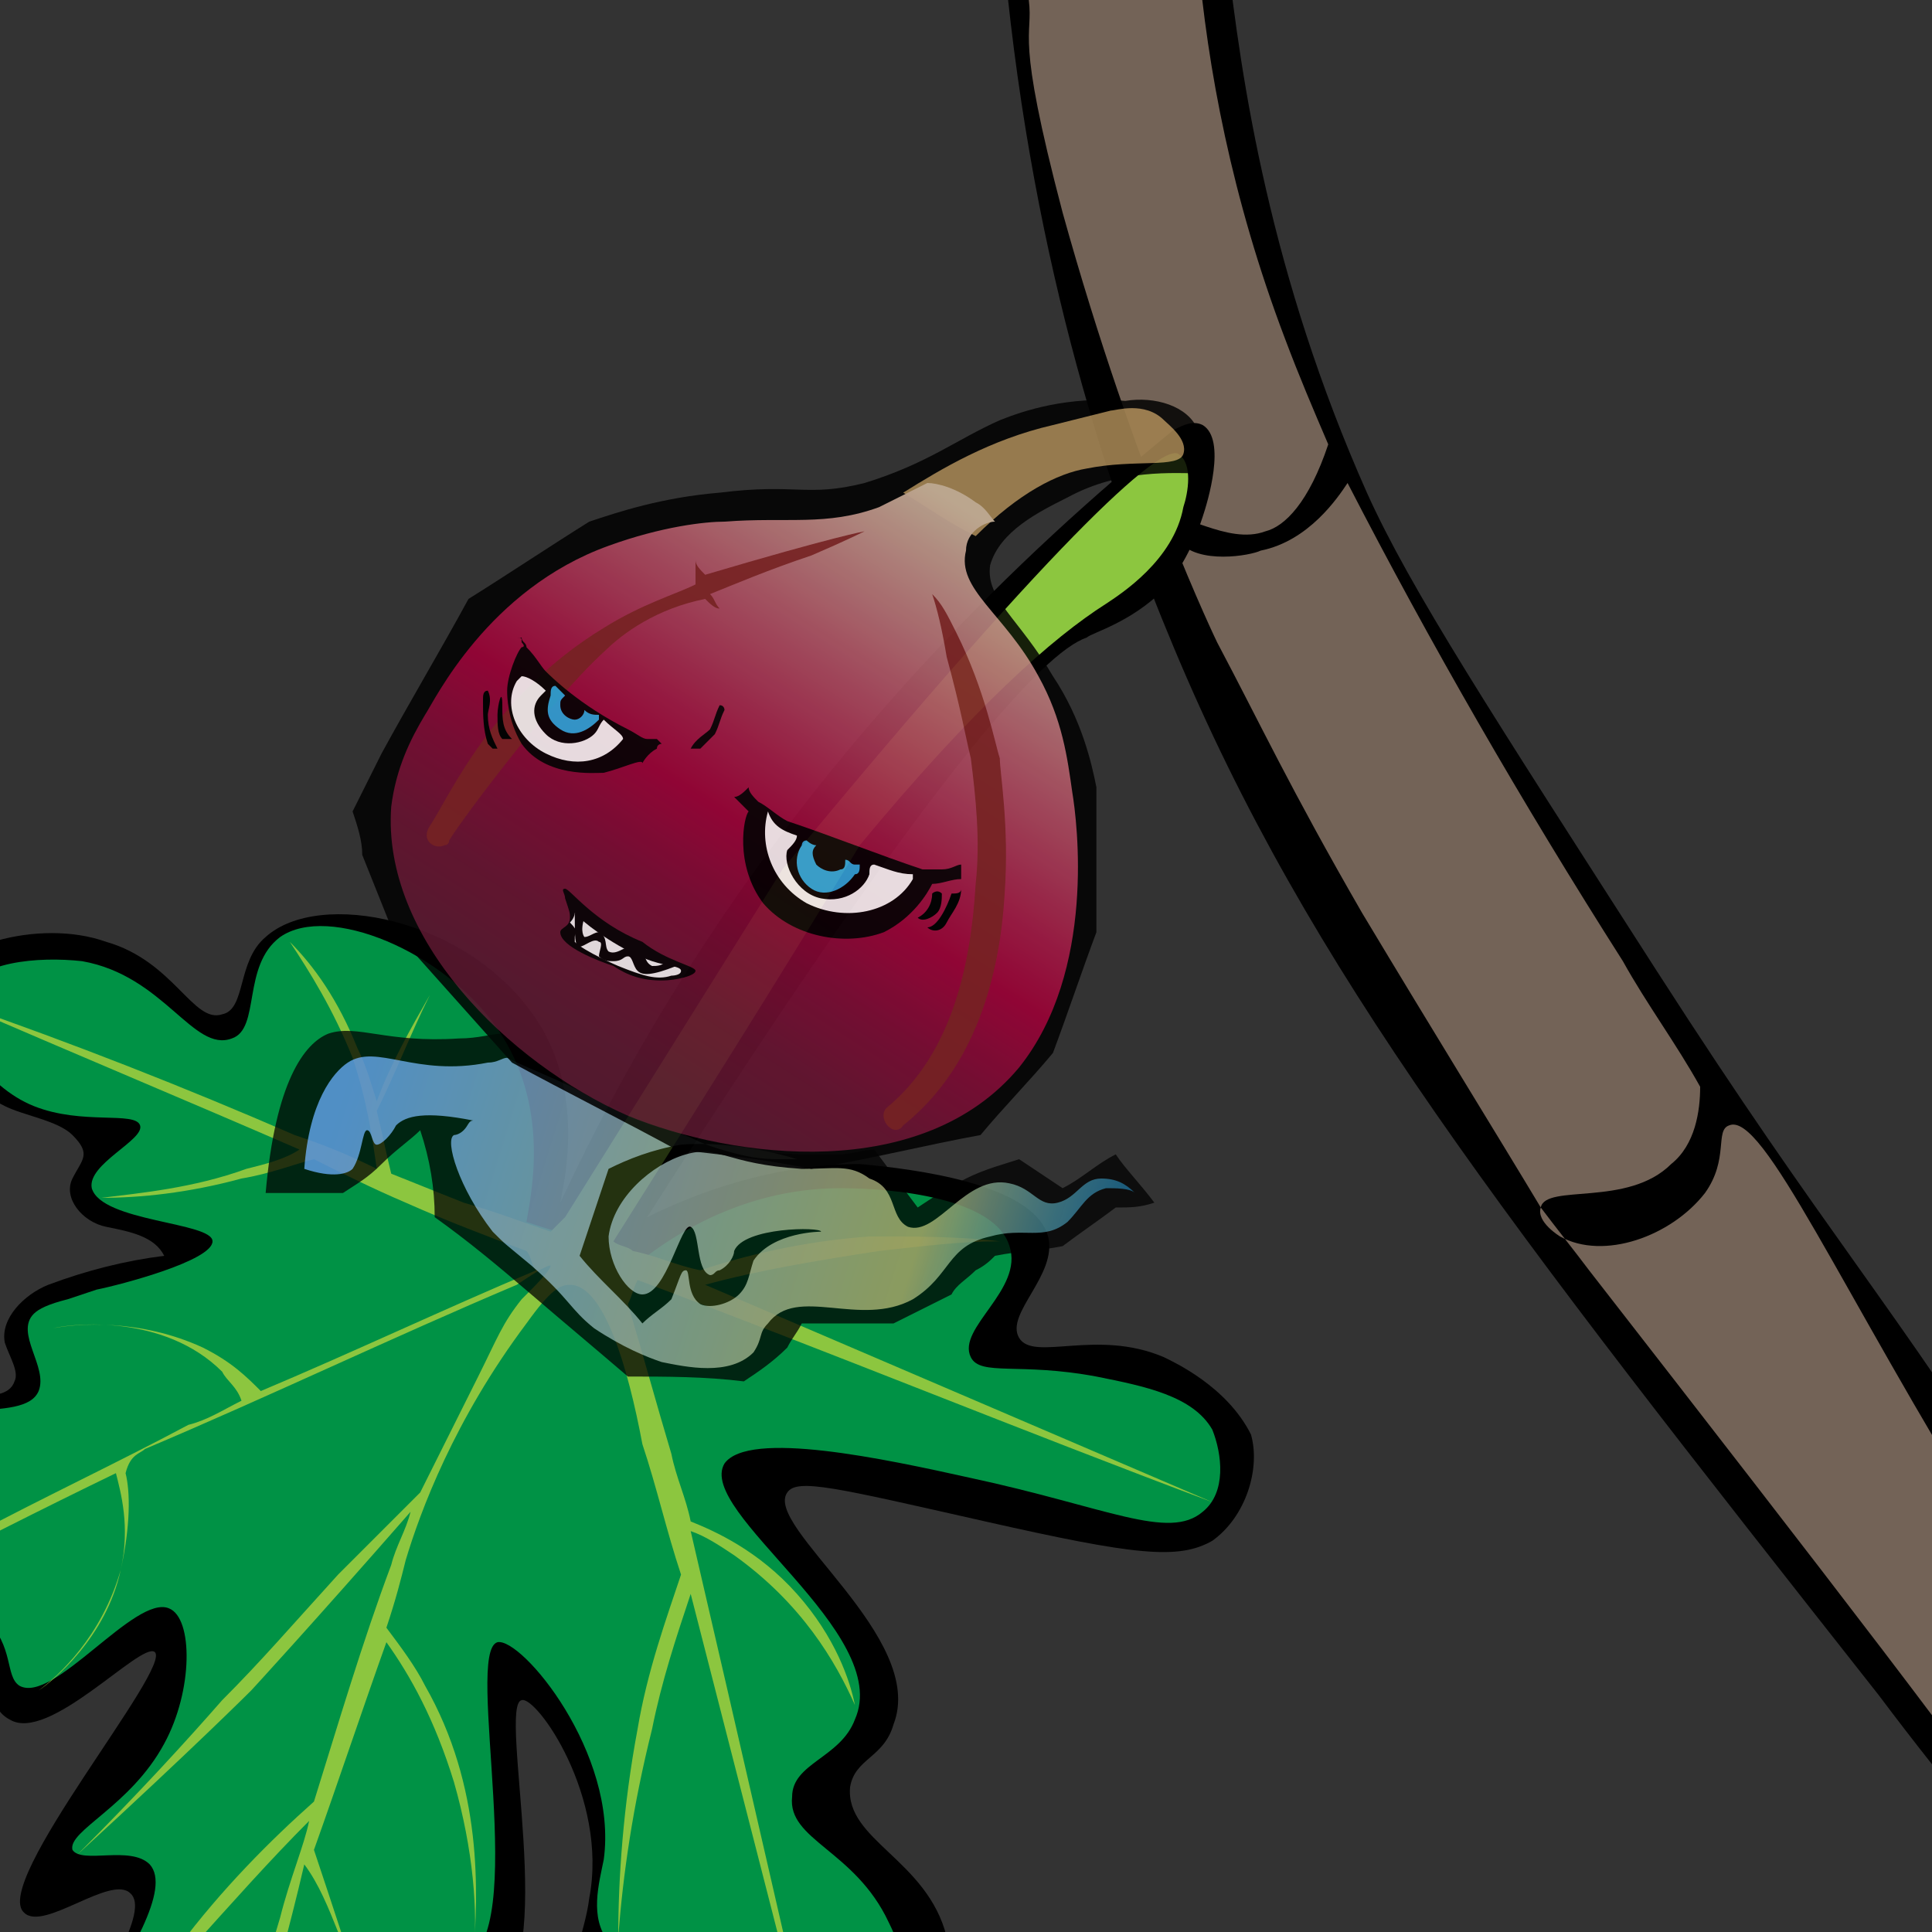<svg xml:space="preserve" style="enable-background:new 0 0 40 40;" viewBox="0 0 40 40" y="0px" x="0px" xmlns:xlink="http://www.w3.org/1999/xlink" xmlns="http://www.w3.org/2000/svg" id="レイヤー_1" version="1.1">
<rect x="0" y="0" width="40" height="40" fill="#333333" stroke="none"/>
<style type="text/css">
	.st0{fill:#736357;}
	.st1{fill:#009245;}
	.st2{fill:#8CC63F;}
	.st3{opacity:0.93;}
	.st4{opacity:0.8;enable-background:new    ;}
	.st5{opacity:0.8;fill:url(#SVGID_1_);enable-background:new    ;}
	.st6{opacity:0.9;enable-background:new    ;}
	.st7{opacity:0.9;fill:#AD8C58;enable-background:new    ;}
	.st8{opacity:0.95;fill:url(#SVGID_00000011011025570867354980000015794597639383498915_);enable-background:new    ;}
	.st9{opacity:0.9;fill:#7A2222;enable-background:new    ;}
	.st10{opacity:0.9;}
	.st11{fill:#FFFFFF;}
	.st12{fill:#29ABE2;}
	.st13{opacity:0.88;}
</style>
<g>
	<path d="M24.3,13.4c2.8,6.7,6.8,11.8,14.6,21.7c1.5,2,2.8,3.5,3.7,4.6c0.3,0,3.3,0.1,4.4,0c0.2,0,0.5-0.1,0.6-0.3
		c0.2-0.2,0.1-0.6,0-0.7c-0.7-1.4-2-2.4-3-3.6c-0.9-1-1.6-2.1-2.3-3.2c-3.3-5.2-4.4-6.2-8-11.8c-3.4-5.3-5.1-7.9-6-9.9
		c-2-4.5-2.6-8.5-2.9-11.2c-0.4-0.2-2.9-1.2-4.3,0c-0.1,0-0.2,0.2-0.3,0.3C21.4,5.6,23,10.3,24.3,13.4z"></path>
	<path d="M25.2,13.3c0.9,1.7,1.5,3,3,5.6c1.5,2.5,2.8,4.6,3.7,6.1c0.3,0.4,0.7,0.9,1,1.3c4.9,6.3,8.3,10.7,9.1,12
		c0.2,0.3,0.4,0.7,1,0.9c0.8,0.3,1.7-0.2,2.5,0c0.2,0.1,0.5,0.2,0.7,0s0.1-0.5,0-0.7c-0.7-1.4-1.9-2.4-2.8-3.6
		c-0.4-0.4-1-1.3-2.2-3.2c-3.1-5-4.7-8.7-5.4-8.4c-0.3,0.1,0,0.7-0.5,1.4c-0.7,0.9-2.1,1.4-3,0.9c0,0-0.5-0.3-0.4-0.6
		c0.1-0.5,1.8,0,2.7-0.9c0.5-0.4,0.6-1.1,0.6-1.6c-0.5-0.9-1.1-1.7-1.6-2.6c-2.1-3.3-4-6.6-5.7-9.9c-0.2,0.3-0.8,1.2-1.8,1.4
		c-0.2,0.1-1.3,0.3-1.7-0.2c-0.1-0.1-0.2-0.3-0.2-0.4c0.2-0.3,1.2,0.5,2,0.2c0.4-0.1,0.9-0.6,1.3-1.8c-0.3-0.7-0.6-1.4-0.9-2.2
		c-1.1-2.9-1.6-5.6-1.8-7.9c-0.3-0.1-2.2-0.4-3-0.2c-0.1,0-0.4,0.1-0.5,0.3s0,0.4,0,0.8C21.4,0.8,21,0.6,22,4.4
		C23.5,9.8,25.2,13.3,25.2,13.3z" class="st0"></path>
</g>
<g>
	<g>
		<g>
			<path d="M24.1,28.1c-1.4-0.6-2.7,0.1-3-0.4s0.8-1.3,0.6-2.1c-0.3-1.1-2.8-1.4-3.9-1.5c-1.8,0-3.4,0.6-4.4,1.1
				c5.8-9.1,8.2-11.7,9.1-12c0.1-0.1,0.9-0.3,1.6-1c0.5-0.6,0.7-1.2,0.8-1.5c0.1-0.3,0.5-1.6,0-1.9c-0.2-0.1-0.4,0-0.6,0.1
				c-3.2,2.6-7,6.3-10.2,11.4c-1,1.6-1.8,3.1-2.5,4.6c0.1-0.5,0.5-2.3-0.5-3.8c-1.4-2.1-4.5-2.7-5.6-1.7c-0.6,0.5-0.4,1.5-0.9,1.6
				c-0.6,0.2-1-1.1-2.4-1.5c-1.4-0.5-3.4,0.1-3.7,1c-0.2,0.8,0.6,1.9,1.6,2.4c0.4,0.2,1.1,0.3,1.4,0.6c0.4,0.4,0.2,0.5,0,0.9
				s0.2,0.9,0.7,1s1,0.2,1.2,0.6c-0.8,0.1-1.6,0.3-2.4,0.6c-0.5,0.2-1,0.7-0.9,1.2c0.1,0.3,0.3,0.6,0.2,0.8
				c-0.1,0.3-0.5,0.3-0.8,0.3c-1.6-0.1-3.3,0.3-4.6,1.2s-2.3,2.4-2.5,4c0,0.5,0,1.1,0.2,1.5c0.6,1.2,2.3,1.5,3.5,0.8
				c1-0.6,1.5-1.7,2.5-2.3c1.4-0.9,0.8,1.1,1.6,1.5c0.8,0.5,2.7-1.6,3-1.4c0.4,0.3-3.4,4.8-2.7,5.4c0.4,0.4,1.8-0.8,2.2-0.4
				C3.5,39.9-1,45,0,46c0.3,0.3,0.8-0.1,1.5,0.3c1.5,0.7,1,3.2,2,3.5c0.5,0.1,1-0.4,2.1-1.4c0.6-0.6,1-0.9,1.2-1.5
				c0.4-1,0-1.8,0.3-2c0.5-0.3,1.6,1.3,2.1,1.1c0.7-0.3-1.1-4.3-0.2-4.8c0.3-0.2,0.7,0.3,1.2,0.1c1.4-0.5,0.1-6,0.6-6.1
				c0.3-0.1,1.8,2,1.4,4.1c-0.1,0.8-0.5,1.4-0.1,1.8c0.5,0.6,1.5,0.2,2.1,0.8c0.5,0.6-0.1,1.2,0.3,2.1c0.4,1,1.8,1.8,2.8,1.5
				c0.8-0.2,1.2-1.1,1.7-2.4c0.5-1.2,0.8-2,0.6-3c-0.4-1.6-2.1-2-2-3.1c0.1-0.6,0.7-0.6,0.9-1.3c0.7-1.8-2.7-4.1-2.2-4.8
				c0.2-0.3,1-0.1,4.1,0.6c3.1,0.7,4,0.8,4.7,0.4c0.7-0.5,1-1.5,0.8-2.2C25.4,28.7,24.3,28.2,24.1,28.1z"></path>
			<path d="M13.4,26c0.8-0.6,2.2-1.4,4-1.4c1.1,0,3.2,0.2,3.5,1.2c0.3,0.9-1.1,1.7-0.8,2.3c0.2,0.4,1,0.1,2.6,0.4
				c1,0.2,2,0.4,2.4,1.1c0.2,0.5,0.3,1.3-0.2,1.7c-0.7,0.6-2-0.1-4.8-0.7c-1.8-0.4-4.6-1-5.1-0.3c-0.6,1,3.5,3.5,2.7,5.3
				c-0.3,0.8-1.3,0.9-1.3,1.6c-0.1,0.9,1.3,1.1,2,2.6c0.1,0.2,0.6,1.2,0.3,2.5c0,0.2-0.4,2.2-1.6,2.5c-0.9,0.2-2-0.8-2.4-1.6
				c-0.4-0.9,0-1.5-0.6-2.1c-0.5-0.6-1.1-0.4-1.5-0.9s-0.2-1.2-0.1-1.7c0.3-2.2-1.7-4.6-2.2-4.5c-0.7,0.2,0.7,6.1-0.7,6.6
				c-0.5,0.2-1-0.5-1.4-0.3c-0.8,0.5,1.1,4.4,0.5,4.8c-0.4,0.2-1.6-1.3-2.1-1c-0.3,0.2-0.1,0.8-0.5,2.2c-0.1,0.6-0.2,0.8-0.4,1.2
				c-0.4,0.7-1.3,1.5-2,1.4c-0.9-0.2-0.4-2.7-1.8-3.4c-0.7-0.3-1.1,0.1-1.4-0.3c-0.9-1,3.5-5.6,2.6-6.6c-0.4-0.4-1.4,0-1.6-0.3
				c-0.1-0.4,1.2-0.9,1.9-2.2C4,35,4,33.5,3.5,33.3c-0.7-0.3-2.4,2-3.1,1.6c-0.3-0.2-0.1-0.8-0.7-1.4c-0.2-0.2-0.3-0.4-0.6-0.4
				C-1.3,33-1.6,33.3-2.4,34c-1.3,1.2-1.2,1.3-1.6,1.5c-0.9,0.5-2.3,0.7-3,0c-0.8-0.6-0.4-2.3,0.2-3.4c0.9-1.6,2.7-2.2,3.2-2.4
				c2.2-0.8,4.1-0.2,4.4-0.9c0.2-0.5-0.5-1.2-0.1-1.6C0.8,27.1,1,27,1.4,26.9C1.7,26.8,2,26.7,2,26.7c0.5-0.1,2.4-0.6,2.4-1
				s-2.3-0.4-2.5-1.1c-0.1-0.5,1.1-1,1-1.3s-1.2,0-2.2-0.4s-1.8-1.6-1.5-2.3c0.3-0.7,1.6-0.8,2.5-0.7c1.7,0.3,2.3,1.9,3.1,1.6
				c0.6-0.2,0.2-1.5,1-2.1c1-0.7,3.4,0.3,4.5,1.9s0.7,3.4,0.6,4C11.8,25.6,12.6,25.8,13.4,26z" class="st1"></path>
		</g>
		<path d="M16.2,18c-1.5,2.4-3,4.8-4.5,7.2c-0.1,0.1-0.2,0.2-0.3,0.3c-0.6-0.2-1.1-0.4-1.8-0.6c-0.5-0.2-1-0.4-1.5-0.6
			C8,23.9,7.9,23.4,7.8,23c0.4-0.8,0.7-1.6,1.1-2.4c-0.4,0.7-0.8,1.4-1.1,2.2c-0.1-0.3-0.2-0.7-0.4-1.1C7,20.7,6.5,20,6,19.5
			c0.4,0.6,0.9,1.4,1.3,2.4c0.3,0.9,0.4,1.6,0.5,2.3c-0.6-0.3-1.1-0.5-1.7-0.7c-2.3-1-4.6-1.9-6.9-2.7c2.3,1,4.7,2,7,3
			c-0.3,0.2-0.7,0.3-1.1,0.4c-1.1,0.4-2.2,0.5-3,0.6c0.8,0,1.8-0.1,2.9-0.4c0.6-0.1,1.1-0.3,1.5-0.4c0.6,0.3,1.2,0.6,1.9,0.9
			c0.9,0.4,1.7,0.7,2.5,1c0.1,0.1,0.1,0.3,0.2,0.4c-1.9,0.8-3.8,1.7-5.7,2.5c-0.3-0.3-0.6-0.6-1.2-0.9c-1.3-0.6-2.6-0.5-3.1-0.4
			c0.4-0.1,2.3-0.3,3.5,0.9C4.7,28.6,4.9,28.7,5,29c-0.4,0.2-0.7,0.4-1.1,0.5c-1.5,0.8-3,1.5-4.5,2.3c-0.4-0.3-1-0.6-1.7-0.9
			c-1-0.3-1.9-0.4-2.5-0.4c0.7,0.1,1.6,0.2,2.6,0.6c0.6,0.2,1.1,0.5,1.4,0.8c-2,1.1-4,2.2-6,3.3c3.1-1.6,6.1-3.2,9.2-4.7
			c0.1,0.4,0.3,1.1,0.1,2c-0.3,1.4-1.4,2.3-1.7,2.5c0.4-0.3,1.3-1.1,1.7-2.5c0.2-0.9,0.2-1.6,0.1-2C2.7,30.1,2.9,30.1,3,30
			c2.6-1.1,5.1-2.3,7.7-3.4c0.3-0.2,0.6-0.4,0.7-0.4c0,0.1-0.3,0.4-0.6,0.7c-0.4,0.5-0.5,0.8-0.9,1.6c-0.3,0.6-0.7,1.4-1.2,2.4
			c-0.4,0.4-1,1-1.7,1.7c-1,1.1-1.6,1.8-2.4,2.6c-0.7,0.8-1.7,1.9-3,3.2C4,36.2,5.2,35,5.2,35s1.2-1.3,3.3-3.7
			c-0.1,0.4-0.3,0.7-0.4,1.1C7.5,34,7,35.7,6.5,37.3c-0.9,0.8-1.9,1.8-2.8,3c-1.4,1.7-2.4,3.3-3,4.7c0.8-1.4,1.8-3,3.2-4.6
			c0.9-1,1.7-1.9,2.5-2.7c-0.1,0.5-0.4,1.2-0.6,2c-0.3,1-0.8,2.7-1.1,3.8c-0.3,1.3-0.7,3.1-1,5.4c0.5-2.1,1.1-4.2,1.6-6.3
			c0.3-1.3,0.7-2.7,1-4C6.6,39,6.8,39.5,7,40c0.7,1.7,1.2,3.4,1.6,4.9c-0.3-1-0.5-1.9-0.9-2.9c-0.4-1.3-0.8-2.5-1.2-3.7
			C7,36.9,7.5,35.4,8,34c0.5,0.7,1,1.6,1.4,2.9c0.4,1.4,0.5,2.7,0.4,3.6c0.1-1.3,0.2-3.5-1-5.6c-0.2-0.4-0.5-0.8-0.8-1.2
			c0.2-0.6,0.3-1,0.4-1.4c0.3-1,1-2.9,2.5-4.9c0.5-0.7,0.7-0.8,0.9-0.8c0.7,0,1.2,1.7,1.5,3.3c0.3,0.9,0.5,1.8,0.8,2.7
			c-0.3,0.9-0.7,2-0.9,3.2c-0.3,1.6-0.4,3.1-0.4,4.3c0.1-1.3,0.3-2.7,0.7-4.3c0.2-1,0.5-1.9,0.8-2.8c1,3.9,2,7.8,3,11.7
			c-1-4.3-2-8.7-3-13c0.3,0.1,0.6,0.3,0.9,0.5c1.4,1,2.1,2.2,2.5,3.1c-0.1-0.5-0.4-1.4-1.2-2.3c-0.8-0.9-1.7-1.3-2.2-1.5
			c-0.1-0.5-0.3-0.9-0.4-1.4c-0.3-1-0.6-2.1-0.9-3.1c0.1-0.2,0.1-0.3,0.2-0.5c4,1.5,7.9,3.1,11.9,4.6c-3.5-1.5-7-3-10.5-4.5
			c1.1-0.3,2.3-0.5,3.6-0.7c0.9-0.1,1.7-0.2,2.5-0.2c-0.8-0.1-1.7-0.1-2.7-0.1c-1.4,0.1-2.6,0.4-3.5,0.7c-0.5-0.1-0.9-0.3-1.4-0.4
			c-0.1-0.1-0.3-0.1-0.4-0.2c1.7-2.7,3.4-5.4,5.1-8.2c2.4-2.9,4-4.3,5.1-5c0.3-0.2,1.4-0.9,1.6-2c0.1-0.3,0.2-0.9-0.1-1.1
			C24.1,9.2,22.3,10.6,16.2,18z" class="st2"></path>
	</g>
</g>
<g class="st3">
	<path d="M23.1,23.9c-0.4,0.2-0.7,0.5-1.1,0.7c-0.3-0.2-0.6-0.4-0.9-0.6c-0.3,0.1-0.7,0.2-1.1,0.4
		c-0.4,0.2-0.7,0.4-1,0.6c-0.3-0.4-0.6-0.8-0.9-1.2c-0.2,0-0.5,0.1-0.7,0.1c0,0-0.3,0-0.7,0c-0.7,0-1.3-0.1-1.6-0.2
		c-0.6-0.1-1.5-0.3-2.6-0.8c-1-0.5-1.6-1.1-2.1-1.5c-0.2,0-0.5,0.1-0.9,0.1c-1.5,0.1-2.1-0.3-2.7-0.1c-0.5,0.2-1.1,1-1.3,3.3
		c0.5,0,1.1,0,1.6,0c0.3-0.2,0.5-0.3,0.8-0.6c0.3-0.3,0.6-0.5,0.8-0.7C8.9,24,9,24.6,9,25.2c0.7,0.5,1.3,1,2,1.6s1.3,1.1,2,1.7
		c0.8,0,1.6,0,2.4,0.1c0.3-0.2,0.6-0.4,0.9-0.7c0.1-0.2,0.2-0.3,0.3-0.5c0.6,0,1.3,0,1.9,0c0.4-0.2,0.8-0.4,1.2-0.6
		c0.1-0.2,0.3-0.3,0.5-0.5c0.2-0.1,0.3-0.2,0.4-0.3c0.5-0.1,0.9-0.1,1.4-0.2c0.4-0.3,0.7-0.5,1.1-0.8c0.3,0,0.5,0,0.8-0.1
		C23.6,24.5,23.3,24.2,23.1,23.9z" class="st4"></path>
	
		<linearGradient gradientTransform="matrix(0.878 0.479 0.479 -0.878 -104.41 98.46)" y2="123.043" x2="77.411" y1="119.785" x1="61.271" gradientUnits="userSpaceOnUse" id="SVGID_1_">
		<stop style="stop-color:#6BABFF" offset="1.843596e-02"></stop>
		<stop style="stop-color:#B9BB77" offset="0.754"></stop>
		<stop style="stop-color:#B9BB76" offset="0.767"></stop>
		<stop style="stop-color:#2AB8FF;stop-opacity:0.6" offset="1"></stop>
	</linearGradient>
	<path d="M18.8,25.4c0.6,0.2,1.2-1.1,2.1-0.9c0.5,0.1,0.6,0.5,1,0.4s0.5-0.5,0.9-0.5c0.3,0,0.5,0.1,0.7,0.3
		c-0.1-0.1-0.4-0.1-0.6-0.1c-0.4,0.1-0.5,0.4-0.8,0.7c-0.5,0.4-0.9,0.1-1.6,0.3c-0.9,0.2-0.8,0.8-1.6,1.3c-1.1,0.6-2.4-0.3-3,0.5
		c-0.2,0.2-0.1,0.3-0.3,0.6c-0.5,0.5-1.4,0.3-1.9,0.2c-0.3-0.1-0.8-0.3-1.4-0.7c-0.5-0.4-0.5-0.6-1.3-1.3c-0.6-0.5-0.5-0.4-0.8-0.7
		c-0.7-0.9-1-1.9-0.8-2c0,0,0.1,0,0.2-0.1c0.1-0.1,0.1-0.2,0.2-0.2c-1-0.2-1.4-0.1-1.6,0.1c-0.1,0.2-0.3,0.4-0.4,0.4
		s-0.1-0.3-0.2-0.3s-0.1,0.5-0.3,0.8c-0.1,0.1-0.4,0.2-1,0c0.1-1.4,0.6-2,0.9-2.2c0.6-0.4,1.4,0.3,2.9,0c0.2,0,0.3-0.1,0.4-0.1
		c0.6,0.3,1.2,0.5,1.7,0.8c0.5,0.2,0.9,0.4,1.4,0.6c0.3,0.1,0.6,0.2,0.8,0.3c0.2,0.1,0.5,0.2,0.9,0.3C15.7,24,16,24,16.2,24
		c0.3,0,0.3,0,0.3,0s-1.2-0.4-2.4-0.3c-0.6,0.1-1.1,0.3-1.5,0.5c-0.2,0.6-0.4,1.2-0.6,1.8c0.4,0.5,0.9,0.9,1.3,1.4
		c0.2-0.2,0.4-0.3,0.6-0.5c0.2-0.5,0.2-0.6,0.3-0.6s0,0.5,0.3,0.7c0.2,0.1,0.6,0,0.8-0.2s0.2-0.4,0.3-0.7c0.4-0.6,1.4-0.6,1.4-0.6
		c0-0.1-1.6-0.1-1.8,0.4c0,0.1-0.1,0.3-0.3,0.4c-0.1,0-0.1,0.1-0.2,0.1c-0.3-0.1-0.2-0.9-0.4-1s-0.5,1.4-1,1.4
		c-0.3,0-0.7-0.6-0.7-1.2c0.1-0.8,0.9-1.5,1.6-1.7c0.7-0.2,0.8,0.2,2.4,0.3c0.7,0,1-0.1,1.4,0.2C18.6,24.6,18.4,25.2,18.8,25.4z" class="st5"></path>
	<path d="M22.1,10.3c1.1-0.6,2.2-0.5,2.8-0.5c0-0.1,0.1-0.5-0.1-0.9c-0.2-0.5-0.9-0.7-1.5-0.6c-1.2-0.1-2.1,0.2-2.6,0.4
		c-0.9,0.4-1.5,0.9-2.8,1.3c-1.2,0.3-1.4,0-3,0.2c-1.2,0.1-2.1,0.4-2.7,0.6c-0.8,0.5-1.7,1.1-2.5,1.6c-0.6,1.1-1.2,2.1-1.8,3.2
		c-0.2,0.4-0.4,0.8-0.6,1.2c0.1,0.3,0.2,0.6,0.2,0.9c0.2,0.5,0.4,1,0.6,1.5c0.8,0.9,1.7,1.9,2.5,2.8c1.1,0.6,2.3,1.2,3.4,1.8
		c0.9,0.1,1.8,0.2,2.8,0.4c1.2-0.2,2.4-0.5,3.5-0.7c0.5-0.6,1-1.1,1.5-1.7c0.3-0.8,0.6-1.7,0.9-2.5c0-1,0-2,0-3
		c-0.1-0.5-0.3-1.4-0.9-2.3c-0.7-1.2-1.4-1.6-1.3-2.3C20.7,11,21.5,10.6,22.1,10.3z" class="st6"></path>
	<path d="M18.7,10.2c0.8-0.5,1.8-1.1,3.1-1.4c0.4-0.1,0.8-0.2,1.2-0.3c0.1,0,0.7-0.2,1.1,0.2c0.1,0.1,0.5,0.4,0.4,0.7
		s-1,0.1-2,0.3c-0.6,0.1-1.4,0.5-2.3,1.4C19.6,10.8,19.2,10.5,18.7,10.2z" class="st7"></path>
	
		<linearGradient gradientTransform="matrix(0.932 0.363 0.363 -0.932 -84.078 89.278)" y2="111.119" x2="68.383" y1="96.59" x1="65.432" gradientUnits="userSpaceOnUse" id="SVGID_00000178167217016753651720000005438878694999635598_">
		<stop style="stop-color:#57192F" offset="8.364630e-07"></stop>
		<stop style="stop-color:#5C1730" offset="0.103"></stop>
		<stop style="stop-color:#691331" offset="0.218"></stop>
		<stop style="stop-color:#7F0B34" offset="0.338"></stop>
		<stop style="stop-color:#9E0137" offset="0.46"></stop>
		<stop style="stop-color:#9E0137" offset="0.461"></stop>
		<stop style="stop-color:#A31844" offset="0.549"></stop>
		<stop style="stop-color:#B15365" offset="0.734"></stop>
		<stop style="stop-color:#C7B299" offset="1"></stop>
	</linearGradient>
	<path d="M21.1,22.1c-2,2.4-5.9,1.9-8.1,1c-2.5-1.1-5.1-3.7-4.9-6.4c0.1-0.8,0.4-1.4,0.7-1.9c0.2-0.3,1.3-2.6,3.8-3.5c1.1-0.4,2-0.5,2.4-0.5
		c1.3-0.1,2.1,0.1,3.2-0.3c0.4-0.2,0.8-0.4,1-0.5c0.2,0,0.6,0.1,1,0.4c0.2,0.1,0.3,0.3,0.4,0.4c-0.2,0-0.6,0.2-0.6,0.6
		c-0.2,0.8,0.8,1.3,1.5,2.6c0.5,0.9,0.6,1.7,0.7,2.4C22.3,17,22.7,20.1,21.1,22.1z" style="opacity:0.95;fill:url(#SVGID_00000178167217016753651720000005438878694999635598_);enable-background:new    ;"></path>
	<path d="M17.9,11c0,0-0.6,0.1-3.3,0.9c-0.1-0.1-0.2-0.2-0.2-0.3c0,0.2,0,0.3,0,0.5c-0.4,0.2-1.1,0.4-1.9,0.9
		c-2.3,1.4-3.2,3.5-3.6,4.1c-0.2,0.3,0.1,0.5,0.3,0.4c0.1,0,0.1-0.1,0.1-0.1c0.3-0.5,2.2-3,3.2-3.9c0.4-0.4,1.1-0.9,2.1-1.1
		c0.1,0.1,0.2,0.2,0.3,0.2c-0.1-0.1-0.1-0.2-0.2-0.3c0.5-0.2,1.2-0.5,2.1-0.8C17.5,11.2,17.9,11,17.9,11z" class="st9"></path>
	<path d="M20.8,18.5c0.1-1.4-0.1-2.5-0.1-2.8c-0.1-0.3-0.3-1.4-0.9-2.6c-0.2-0.4-0.3-0.6-0.5-0.8
		c0.1,0.3,0.2,0.7,0.3,1.3c0.3,1.1,0.4,1.7,0.5,2.1c0.1,0.8,0.2,1.7,0.1,2.6c-0.1,1.7-0.5,3.5-1.8,4.6c-0.3,0.2,0.1,0.7,0.3,0.4
		C20.2,22.1,20.7,20.2,20.8,18.5z" class="st9"></path>
	<g class="st10">
		<g>
			<path d="M15.8,18.7c0.6,0.7,1.7,0.9,2.5,0.6c0.6-0.3,0.9-0.8,1-1c0.2,0,0.4-0.1,0.6-0.1c0-0.1,0-0.2,0-0.3
				c-0.1,0-0.2,0.1-0.4,0.1c-0.1,0-0.3,0-0.4,0c-0.9-0.3-1.9-0.7-2.8-1c-0.2-0.1-0.4-0.3-0.6-0.4c-0.1-0.1-0.2-0.2-0.2-0.3
				c-0.1,0.1-0.2,0.2-0.3,0.2c0.1,0.1,0.2,0.2,0.3,0.3C15.4,16.9,15.2,17.9,15.8,18.7z"></path>
		</g>
		<g>
			<path d="M16.5,17.3c0,0.1-0.1,0.2-0.2,0.3c-0.1,0.3,0.2,0.9,0.7,1s0.9-0.2,1-0.5c0-0.1,0-0.2,0.1-0.2
				c0.3,0.1,0.5,0.2,0.8,0.2v0.1c-0.4,0.7-1.4,0.9-2.2,0.5c-0.7-0.4-1-1.2-0.8-1.9C16,17.1,16.2,17.2,16.5,17.3z" class="st11"></path>
			<path d="M16.9,17.5c-0.1,0.1-0.1,0.2,0,0.4c0.1,0.1,0.3,0.2,0.5,0.1c0.1,0,0.1-0.1,0.1-0.2c0.1,0,0.1,0.1,0.2,0.1
				h0.1c0,0.1,0,0.2-0.1,0.2c-0.2,0.3-0.6,0.5-0.9,0.3s-0.4-0.6-0.2-0.9c0,0,0-0.1,0.1-0.1C16.7,17.4,16.8,17.5,16.9,17.5z" class="st12"></path>
		</g>
	</g>
	<path d="M14.9,14.6c-0.1,0.2-0.1,0.3-0.2,0.5c-0.1,0.1-0.3,0.2-0.4,0.4c0.1,0,0.2,0,0.2,0c0.1-0.1,0.2-0.2,0.3-0.3
		c0.1-0.2,0.1-0.3,0.2-0.5C15,14.7,15,14.6,14.9,14.6z" class="st6"></path>
	<g class="st13">
		<path d="M14.4,20.1c0,0.1-0.4,0.2-0.7,0.2c-0.4,0-0.7-0.1-1-0.3c-0.3-0.1-1.1-0.4-1.1-0.7c0-0.1,0.2-0.1,0.2-0.3
			c0-0.1,0-0.1-0.1-0.4c0-0.1-0.1-0.2,0-0.2s0.6,0.7,1.6,1.1C13.8,19.9,14.4,20,14.4,20.1z"></path>
		<path d="M11.9,19.4c0,0.1,0,0.1,0,0.1c0.2,0.2,0.9,0.5,0.9,0.5c0.5,0.2,0.8,0.3,1.1,0.2c0,0,0.2,0,0.2-0.1
			s-0.3-0.1-0.6-0.2c-0.6-0.2-1.3-0.7-1.5-0.9l-0.1-0.1c0,0,0,0.1-0.1,0.2C12,19.3,11.9,19.3,11.9,19.4z" class="st11"></path>
		<path d="M12,19.6c0.1,0,0.3-0.2,0.4-0.1c0.1,0,0,0.2,0,0.3c0.1,0.1,0.2,0.1,0.3,0.1c0.2,0,0.2-0.1,0.3-0.1c0.1,0,0.1,0.2,0.2,0.3
			c0.1,0.1,0.3,0.1,0.8-0.1c-0.1,0-0.1-0.1-0.2-0.1C13.7,20,13.6,20,13.5,20c-0.2-0.1-0.1-0.3-0.3-0.4c-0.2-0.1-0.4,0.2-0.6,0.1
			c-0.1-0.1,0-0.3-0.2-0.4c-0.1,0-0.2,0.1-0.3,0.1c0,0-0.1-0.1,0-0.4c-0.1,0-0.1-0.1-0.2-0.1C11.9,19.4,11.9,19.6,12,19.6z"></path>
	</g>
	<g class="st10">
		<g>
			<path d="M12.5,16c-0.2,0-1.2,0.1-1.7-0.6c-0.3-0.5-0.3-1-0.3-1.1c0-0.3,0.2-0.8,0.3-0.9c0,0,0.1,0,0-0.1c0-0.1,0-0.1-0.1-0.1h0.1
				c0,0.1,0.1,0.1,0.1,0.2c0.2,0.2,0.3,0.4,0.4,0.5c0.1,0.1,0.7,0.7,1.7,1.2c0.2,0.1,0.3,0.2,0.4,0.2c0.1,0,0.1,0,0.2,0l0.1,0.1
				c0,0-0.1,0-0.1,0.1c-0.2,0.1-0.3,0.3-0.3,0.3C13.3,15.7,12.9,15.9,12.5,16z"></path>
		</g>
		<g>
			<path d="M12.5,14.9c-0.1,0.1-0.1,0.2-0.2,0.3c-0.2,0.2-0.7,0.3-1,0c-0.3-0.3-0.3-0.6-0.1-0.8l0.1-0.1
				c-0.2-0.2-0.4-0.3-0.5-0.3l-0.1,0.1c-0.3,0.5,0,1.2,0.6,1.5c0.6,0.3,1.2,0.2,1.6-0.3C12.9,15.2,12.7,15.1,12.5,14.9z" class="st11"></path>
			<path d="M12.1,14.7c0,0.1-0.1,0.2-0.2,0.2c-0.1,0-0.3-0.1-0.3-0.3c0-0.1,0-0.1,0.1-0.2l-0.1-0.1c0,0,0,0-0.1-0.1
				c-0.1,0-0.1,0.1-0.1,0.2c-0.1,0.3-0.1,0.5,0.2,0.7c0.3,0.2,0.6,0,0.8-0.2v-0.1C12.3,14.8,12.2,14.8,12.1,14.7z" class="st12"></path>
		</g>
	</g>
	<g>
		<path d="M19.3,18.5c0,0.2-0.1,0.4-0.3,0.5c0.1,0.1,0.3,0,0.4-0.1s0.1-0.3,0.1-0.4C19.4,18.4,19.3,18.5,19.3,18.5L19.3,18.5"></path>
		<path d="M19.7,18.5c-0.1,0.3-0.3,0.7-0.5,0.7c0.1,0.1,0.3,0.1,0.4-0.1s0.3-0.4,0.3-0.7C19.9,18.5,19.8,18.5,19.7,18.5v0.1"></path>
		<path d="M10.6,15.3c-0.1,0-0.1,0-0.2,0c-0.1-0.1-0.1-0.3-0.1-0.5s0.1-0.6,0.1-0.2C10.4,14.9,10.4,15.1,10.6,15.3z"></path>
		<path d="M10.3,15.5h-0.1l-0.1-0.1C10,15.1,10,14.8,10,14.5c0-0.1,0-0.2,0.1-0.2c0.1,0.2,0,0.4,0,0.5
			C10.1,15.1,10.2,15.3,10.3,15.5z"></path>
	</g>
</g>
</svg>
